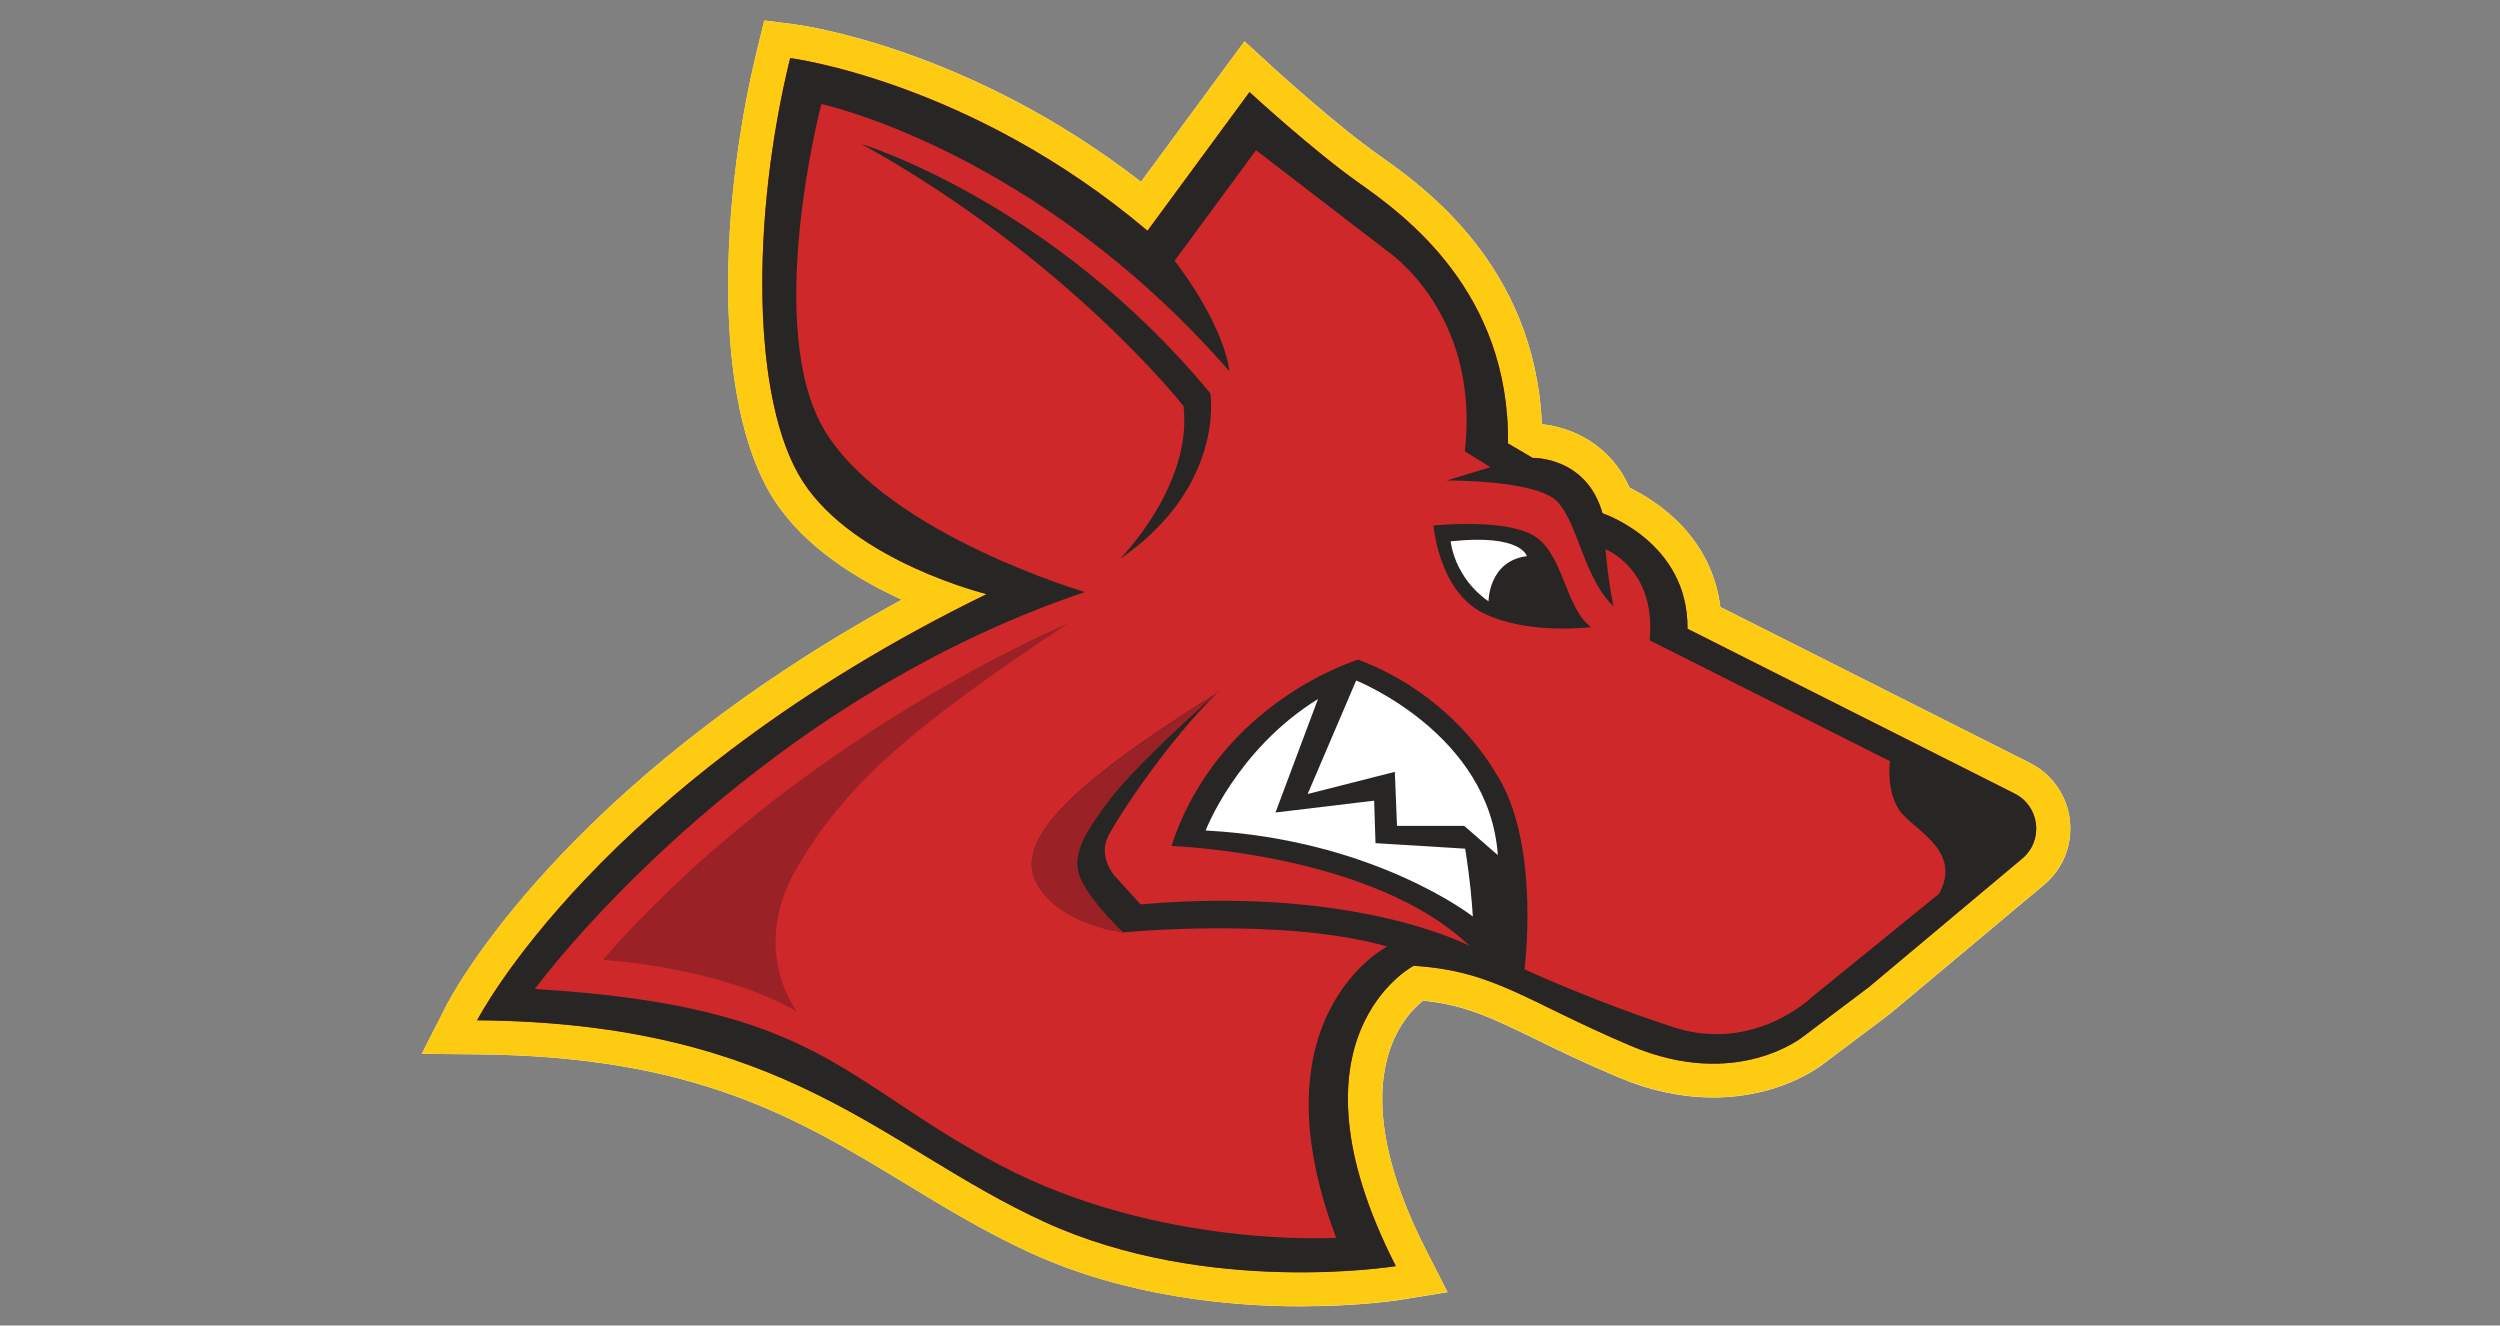 <svg xmlns="http://www.w3.org/2000/svg" id="Calque_1" viewBox="0 0 150 79.53"><rect x="0" y="0" width="150" height="79.53" fill="#808080" stroke="none"/><defs><style>.cls-1{fill:#282525;}.cls-1,.cls-2,.cls-3,.cls-4,.cls-5{stroke-width:0px;}.cls-2{fill:#ce282b;}.cls-3{fill:#9a2226;}.cls-4{fill:#fff;}.cls-5{fill:#fdcb12;}</style></defs><path class="cls-4" d="m124.19,49.2c-.17-1.47-1.06-2.75-2.39-3.42l-18.58-9.36c-.53-4.24-3.79-6.34-5.45-7.16-1.17-2.66-3.55-3.62-5.19-3.8l-.07-.04c-.43-9.53-7.17-14.27-9.78-16.11-2.61-1.84-6.34-5.26-6.38-5.29l-1.68-1.54-6.21,8.43C58.1,2.87,48.11,1.52,47.67,1.46l-1.81-.23-.43,1.77c-2.18,8.88-2.79,21.12,1.04,27.02,1.83,2.82,4.99,4.75,7.64,5.96-20.37,11.1-27.01,23.75-27.3,24.31l-1.5,2.94,3.31.03c13.12.11,19.25,3.84,25.75,7.78,2.33,1.42,4.75,2.88,7.46,4.13,5.79,2.65,12.03,3.21,16.24,3.21,3.53,0,5.92-.38,6.02-.4l2.76-.45-1.27-2.49c-5.08-9.94-1.52-13.94-.2-15,2.54.26,4.1,1.02,6.77,2.32,1.36.66,2.89,1.41,4.91,2.26,1.93.82,3.86,1.23,5.74,1.23h0c3.87,0,6.24-1.73,6.66-2.06l3.95-2.97,9.24-7.74c1.14-.95,1.71-2.4,1.54-3.87Z"></path><path class="cls-5" d="m78.06,78.38c-4.21,0-10.45-.56-16.24-3.21-2.71-1.24-5.12-2.71-7.46-4.13-6.5-3.95-12.64-7.68-25.75-7.78l-3.31-.03,1.5-2.94c.29-.57,6.93-13.21,27.3-24.31-2.65-1.21-5.81-3.13-7.64-5.96-3.83-5.9-3.22-18.14-1.04-27.02l.43-1.77,1.81.23c.44.06,10.43,1.41,20.8,9.45l6.21-8.43,1.68,1.54s3.76,3.46,6.38,5.29c2.6,1.83,9.35,6.58,9.78,16.11l.07.04c1.64.18,4.03,1.14,5.19,3.8,1.67.81,4.92,2.92,5.45,7.16l18.58,9.36c1.32.67,2.22,1.95,2.39,3.42.17,1.47-.41,2.92-1.54,3.87l-9.24,7.74-3.95,2.97c-.42.33-2.8,2.06-6.66,2.06h0c-1.88,0-3.81-.42-5.74-1.23-2.01-.85-3.55-1.6-4.91-2.26-2.67-1.3-4.23-2.06-6.77-2.32-1.32,1.05-4.88,5.06.2,15l1.27,2.49-2.76.45c-.1.02-2.49.4-6.02.4Z"></path><path class="cls-2" d="m120.88,47.61l-19.63-9.89c.05-5.22-5.1-6.93-5.1-6.93-.97-3.42-4.19-3.32-4.19-3.32l-1.48-.87c.1-9.09-6.18-13.68-8.93-15.62-2.76-1.94-6.58-5.46-6.58-5.46l-6.12,8.32C58.23,4.86,47.41,3.48,47.41,3.48c-2.35,9.54-2.35,20.62.77,25.42,3.11,4.8,11.02,6.74,11.02,6.74-23.33,11.38-30.57,25.57-30.57,25.57,18.63.15,24.24,7.61,34.04,12.1s21.08,2.65,21.08,2.65c-7.04-13.78,1.07-18.02,1.07-18.02,4.85.31,6.64,2.09,13.02,4.8s10.36-.56,10.36-.56l3.93-2.96,9.2-7.71c1.3-1.09,1.06-3.14-.45-3.9Z"></path><path class="cls-1" d="m68.85,13.85l6.12-8.32s3.83,3.52,6.58,5.46,9.03,6.53,8.93,15.62l1.48.87s3.22-.1,4.19,3.32c0,0,5.16,1.7,5.1,6.93l19.63,9.89c1.51.76,1.75,2.82.45,3.9l-9.2,7.71-3.93,2.96s-3.98,3.27-10.36.56-8.17-4.49-13.02-4.8c0,0-8.12,4.24-1.07,18.02,0,0-11.28,1.84-21.08-2.65-9.8-4.49-15.41-11.94-34.04-12.1,0,0,7.25-14.19,30.57-25.57,0,0-7.91-1.94-11.02-6.74s-3.11-15.87-.77-25.42c0,0,10.82,1.38,21.44,10.36Z"></path><path class="cls-2" d="m113.94,48.58c-.79-1.2-.54-2.91-.54-2.91l-14.42-7.25c.41-4.31-2.65-5.46-2.65-5.46.18,2.09.48,3.42.48,3.42-1.81-1.74-2.12-5-3.39-6.3s-6.62-1.25-6.62-1.25l2.62-.8-1.53-.95c.95-8.31-4.66-12.02-4.66-12.02l-7.87-6.05-4.88,6.63c3.13,4.15,3.28,6.63,3.28,6.63-11.58-13.26-24.48-16.03-24.48-16.03,0,0-3.57,13.62.29,19.74,3.86,6.12,15.52,9.54,15.52,9.54-20.69,6.99-33,23.82-33,23.82,17.12,1.02,18.36,5.54,27.9,10.56,9.54,5.03,20.18,4.37,20.18,4.37-5.03-13.33,3.06-17.48,3.06-17.48-6.21-1.78-15.82-.85-15.82-.85,0,0-3.89-.45-5.23-2.99-1.35-2.54,2.25-6.01,10.75-11.31h0c.16-.14.25-.22.25-.22-3.14,3.06-6.07,7.55-6.69,8.75s.36,2.35.36,2.35l1.58,1.74c12.99-1.12,19.75,2.5,19.75,2.5-5.82-5.59-17.89-6-17.89-6,2.83-8.68,11.2-11.18,11.2-11.18,2.35.87,6.02,2.93,8.47,7.15s1.51,11.43,1.51,11.43c0,0,4.08,1.89,8.93,3.47,4.85,1.58,8.32-1.81,8.32-1.81l7.63-6.2c1.43-2.65-1.63-3.85-2.42-5.05Z"></path><path class="cls-3" d="m62.18,52.97c1.35,2.54,5.23,2.99,5.23,2.99,0,0-1.74-1.63-2.45-2.99s-.26-2.48,1.53-4.87c1.54-2.07,5.41-5.53,6.43-6.44h0c-8.5,5.3-12.09,8.77-10.75,11.31Z"></path><path class="cls-4" d="m88.37,54.99s-5.9-4.62-16.03-5.16c0,0,1.84-4.85,6.74-7.89l-2.55,6.81,5.92-.71.08,2.55,5.38.33s.33,1.94.46,4.06Z"></path><path class="cls-4" d="m89.87,51.31l-2.02-1.76h-4.03l-.13-3.24-5.23,1.33,2.91-6.81s8.01,3.19,8.5,10.49Z"></path><path class="cls-1" d="m86.02,31.53s4.57-.48,6.2.74,1.71,4.19,3.24,5.36c0,0-3.78.48-6.46-.84s-2.99-5.26-2.99-5.26Z"></path><path class="cls-4" d="m87.04,32.48s.19,2.15,2.27,3.6c0,0,0-2.42,2.3-2.71,0,0-.31-1.35-4.57-.89Z"></path><path class="cls-1" d="m67.21,33.52s4.36-4.39,3.8-9.16c0,0-6.97-8.88-19.32-15.72,0,0,11.43,3.47,20.93,14.96,0,0,.92,5.56-5.41,9.93Z"></path><path class="cls-3" d="m36.16,57.6s6.79.33,11.65,3.09c0,0-2.87-3.7,0-8.61s6.62-8.28,16.28-14.68c0,0-16.17,6.73-27.93,20.2Z"></path></svg>